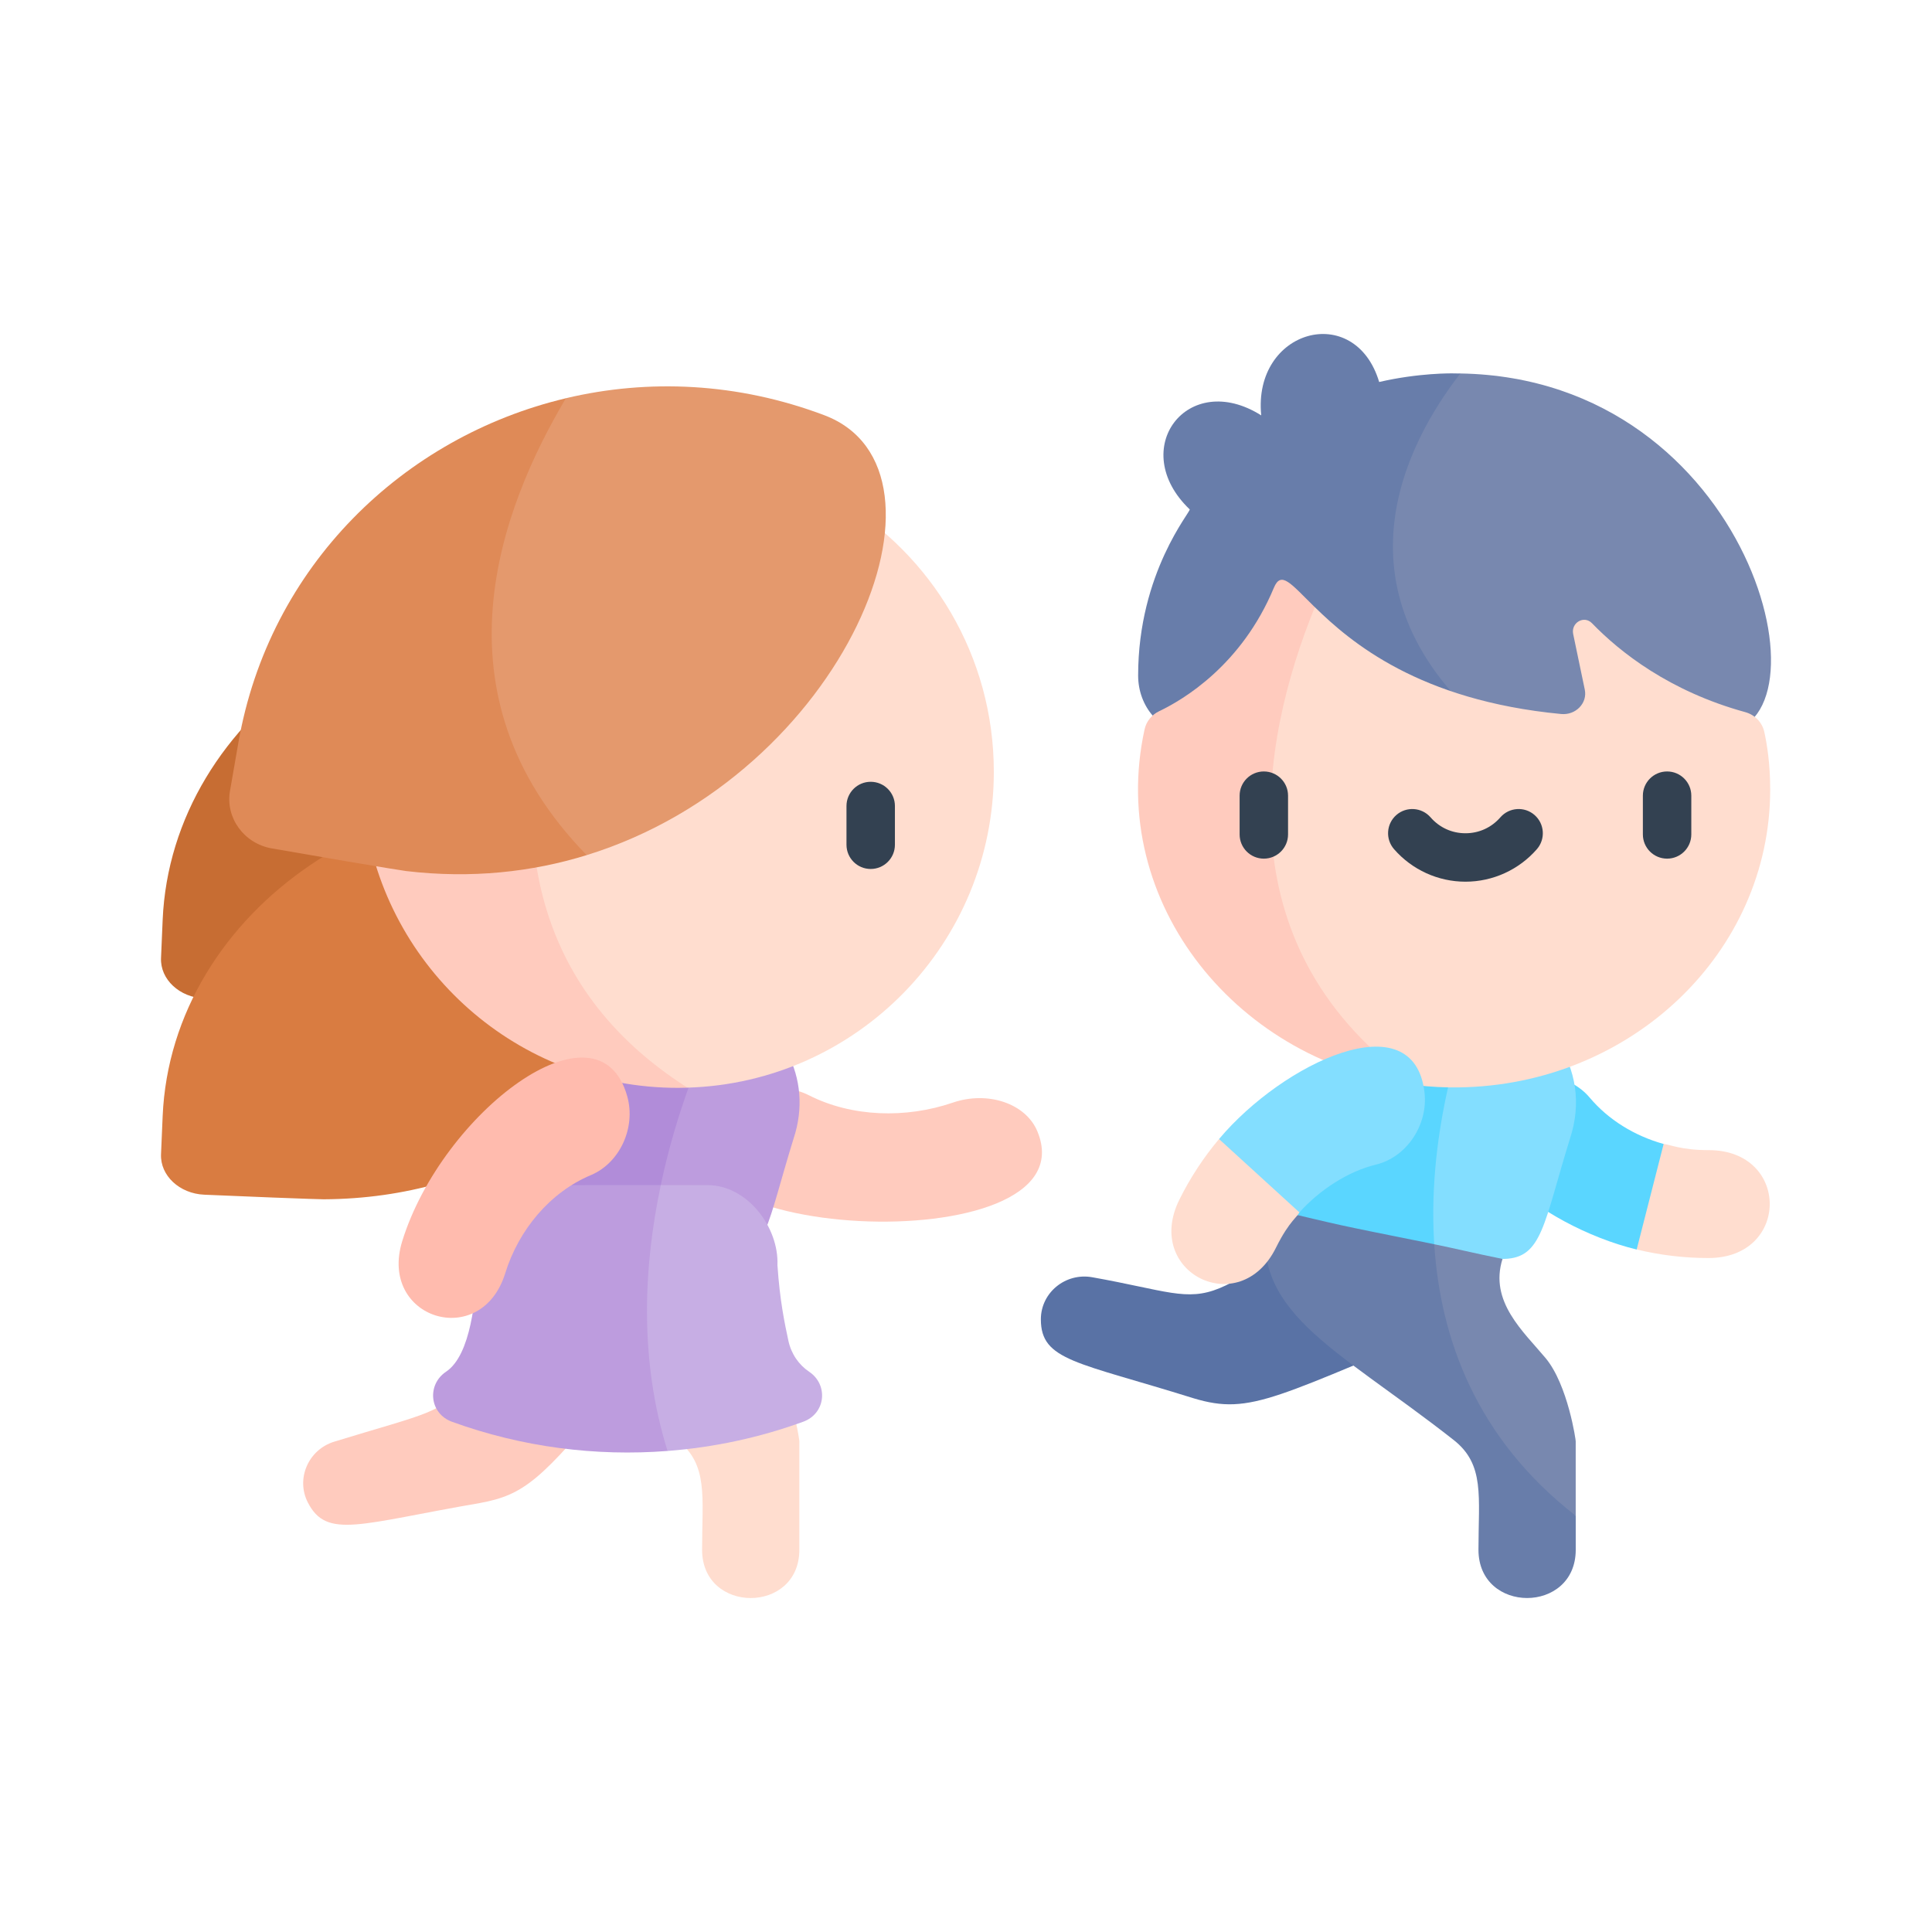 <svg xmlns="http://www.w3.org/2000/svg" width="72" height="72" viewBox="0 0 72 72" fill="none"><path d="M23.647 22.721C14.577 20.78 6.39 26.666 6.062 34.281L6.001 35.703C5.967 36.496 6.688 37.17 7.611 37.21C12.032 37.401 12.053 37.375 12.065 37.382C24.412 37.32 29.647 24.006 23.647 22.721Z" fill="#C76D33"></path><path d="M23.647 30.034C14.577 28.092 6.39 33.978 6.062 41.593L6.001 43.016C5.967 43.808 6.688 44.483 7.611 44.523C12.032 44.713 12.053 44.688 12.065 44.694C24.412 44.632 29.647 31.319 23.647 30.034Z" fill="#D97C41"></path><path d="M29.789 53.714V57.756C29.789 60.154 26.165 60.154 26.165 57.756C26.165 55.762 26.404 54.58 25.239 53.664C24.403 53.008 23.609 52.429 22.877 51.898C22.613 51.706 22.356 51.52 22.11 51.34H29.115C29.611 52.387 29.799 53.714 29.789 53.714Z" fill="#FFDDCF"></path><path d="M60.994 46.564C61.86 46.774 62.761 46.884 63.676 46.883C66.71 46.88 66.713 42.86 63.678 42.862C62.651 42.863 62.218 42.648 61.999 42.632C61.716 42.611 61.699 42.899 60.269 44.173L60.994 46.564Z" fill="#FFDDCF"></path><path d="M60.994 46.566L61.999 42.633C60.907 42.328 59.934 41.726 59.241 40.902C58.49 40.009 57.055 39.82 56.035 40.479C53.138 42.353 57.389 45.694 60.994 46.566Z" fill="#5AD6FF"></path><path d="M44.475 52.108C40.14 50.751 38.79 50.715 38.79 49.166C38.79 48.174 39.705 47.422 40.703 47.599C46.208 48.58 43.74 49.296 53.044 42.834L54.918 49.021C47.511 52.058 46.66 52.768 44.475 52.108Z" fill="#5972A5"></path><path d="M58.504 42.446C57.527 45.604 57.475 46.872 56.071 46.915C54.917 46.95 54.113 46.999 53.505 47.025C53.505 47.025 48.118 41.493 55.088 36.852C57.516 37.388 59.404 39.755 58.504 42.446Z" fill="#83DEFF"></path><path d="M53.505 47.025C51.409 47.116 51.636 46.942 47.85 45.022C47.891 44.836 47.944 44.648 48.009 44.464C49.803 39.389 49.837 38.618 51.366 37.577C52.557 36.769 53.888 36.587 55.088 36.852C54.314 38.837 53.066 42.821 53.505 47.025Z" fill="#5AD6FF"></path><path d="M58.722 53.714V56.489C58.722 56.489 50.822 53.052 53.45 46.369C54.142 46.509 54.969 46.71 55.994 46.917C55.491 48.507 56.779 49.627 57.599 50.611C58.435 51.613 58.734 53.714 58.722 53.714Z" fill="#7888AF"></path><path d="M58.723 56.488V57.755C58.723 60.153 55.098 60.153 55.098 57.755C55.098 55.761 55.338 54.579 54.172 53.663C49.693 50.144 46.454 48.895 47.252 45.022C50.315 45.742 49.354 45.544 53.45 46.368C53.675 49.873 55.007 53.596 58.723 56.488Z" fill="#687DAA"></path><path d="M64.08 27.304H55.653C43.406 19.409 54.422 13.918 54.422 13.918C65.347 14.101 68.478 27.304 64.08 27.304Z" fill="#7888AF"></path><path d="M55.653 27.305H44.305C43.244 27.305 42.415 26.333 42.415 25.176C42.415 21.327 44.401 19.046 44.336 18.983C41.99 16.74 44.257 13.748 47.002 15.48C46.683 12.28 50.491 11.217 51.398 14.236C52.873 13.893 54.13 13.912 54.193 13.916C54.27 13.916 54.346 13.917 54.422 13.919C52.409 16.512 49.417 22.112 55.653 27.305Z" fill="#687DAA"></path><path d="M65.97 29.422C65.97 35.502 60.785 40.441 54.355 40.524C53.825 40.531 53.303 40.503 52.792 40.443C52.792 40.443 37.774 34.375 48.998 22.625C50.336 23.935 52.885 26.104 58.179 26.609C58.722 26.661 59.166 26.204 59.06 25.699L58.628 23.63C58.54 23.207 59.032 22.921 59.327 23.224C60.365 24.297 62.209 25.761 65.04 26.539C65.396 26.637 65.672 26.918 65.751 27.279C65.853 27.745 65.97 28.472 65.97 29.422Z" fill="#FFDDCF"></path><path d="M52.792 40.444C46.193 39.686 41.23 33.666 42.656 27.178C42.721 26.883 42.922 26.636 43.195 26.506C44.105 26.073 46.274 24.783 47.472 21.908C47.745 21.253 48.099 21.747 48.998 22.627C46.911 27.784 45.619 35.403 52.792 40.444Z" fill="#FFCBBE"></path><path d="M47.099 31.999C46.601 31.999 46.197 31.595 46.197 31.096V29.652C46.197 29.154 46.601 28.75 47.099 28.75C47.597 28.75 48.002 29.154 48.002 29.652V31.096C48.002 31.595 47.597 31.999 47.099 31.999Z" fill="#334151"></path><path d="M62.128 31.999C61.629 31.999 61.225 31.595 61.225 31.096V29.652C61.225 29.154 61.629 28.75 62.128 28.75C62.626 28.75 63.03 29.154 63.03 29.652V31.096C63.03 31.595 62.626 31.999 62.128 31.999Z" fill="#334151"></path><path d="M54.613 32.858C53.593 32.858 52.623 32.416 51.952 31.646C51.624 31.27 51.663 30.7 52.039 30.372C52.415 30.045 52.985 30.084 53.313 30.46C53.646 30.842 54.108 31.053 54.613 31.053C55.119 31.053 55.581 30.842 55.914 30.46C56.242 30.084 56.812 30.045 57.187 30.372C57.563 30.7 57.602 31.27 57.275 31.646C56.603 32.416 55.633 32.858 54.613 32.858Z" fill="#334151"></path><path d="M45.43 42.449C44.857 43.131 44.357 43.889 43.951 44.709C42.603 47.427 46.201 49.219 47.55 46.501C48.598 44.388 48.787 46.139 47.894 42.865L45.43 42.449Z" fill="#FFDDCF"></path><path d="M45.43 42.449L48.424 45.182C49.184 44.34 50.236 43.654 51.282 43.4C52.416 43.126 53.224 41.925 53.088 40.718C52.7 37.289 47.816 39.609 45.43 42.449Z" fill="#83DEFF"></path><path d="M38.66 42.162C38.228 41.123 36.816 40.644 35.507 41.092C33.756 41.691 31.746 41.629 30.153 40.821C29.029 40.25 27.471 40.579 26.673 41.557C22.846 46.243 40.752 47.195 38.66 42.162Z" fill="#FFCBBE"></path><path d="M23.342 51.34C23.181 51.535 23.025 51.72 22.877 51.898C20.164 55.144 19.549 55.71 17.872 56.016C13.396 56.787 12.178 57.371 11.472 55.992C11.019 55.11 11.49 54.022 12.458 53.726C15.928 52.661 16.576 52.648 17.158 51.554C17.16 51.482 17.16 51.411 17.161 51.34L23.342 51.34Z" fill="#FFCBBE"></path><path d="M29.57 42.446C28.593 45.605 28.542 46.873 27.137 46.915C25.911 46.953 24.983 46.95 24.206 46.889C20.805 39.619 27.11 37.17 27.11 37.17C29.045 38.04 30.347 40.123 29.57 42.446Z" fill="#BD9CDE"></path><path d="M27.11 37.17C26.459 38.422 24.64 42.268 24.206 46.889C22.28 46.734 21.272 46.217 18.917 45.022C18.957 44.836 19.01 44.648 19.075 44.464C20.869 39.39 20.903 38.618 22.432 37.578C23.952 36.545 25.699 36.534 27.11 37.17Z" fill="#B18CD9"></path><path d="M29.927 52.986C28.314 53.573 26.611 53.94 24.878 54.073C18.617 49.23 24.626 44.166 24.626 44.166C25.238 44.167 25.831 44.167 26.373 44.167C27.849 44.167 29.03 45.736 28.973 47.147C29.062 48.479 29.245 49.331 29.38 49.961C29.486 50.459 29.775 50.866 30.155 51.121C30.873 51.601 30.782 52.677 29.927 52.986Z" fill="#C7AEE4"></path><path d="M24.878 54.073C22.206 54.281 19.46 53.934 16.849 52.987C15.996 52.677 15.904 51.601 16.623 51.12C17.564 50.489 17.722 48.355 17.803 47.147C17.746 45.736 18.927 44.167 20.402 44.167C21.664 44.166 23.2 44.166 24.626 44.166C24 47.115 23.797 50.623 24.878 54.073Z" fill="#BD9CDE"></path><path d="M37.037 28.763C37.037 35.147 31.956 40.346 25.617 40.534C25.616 40.534 25.616 40.533 25.615 40.533C25.428 40.477 14.741 37.152 16.37 28.488L20.302 25.885L31.263 18.629C34.72 20.68 37.037 24.452 37.037 28.763Z" fill="#FFDDCF"></path><path d="M25.617 40.535C25.498 40.539 25.379 40.541 25.258 40.541C19.285 40.541 14.352 36.094 13.585 30.332L16.37 28.489L20.302 25.885C19.16 30.993 19.695 36.753 25.615 40.533C25.616 40.533 25.616 40.535 25.617 40.535Z" fill="#FFCBBE"></path><path d="M32.448 32.384C31.95 32.384 31.546 31.98 31.546 31.481V30.037C31.546 29.539 31.95 29.135 32.448 29.135C32.947 29.135 33.351 29.539 33.351 30.037V31.481C33.351 31.98 32.947 32.384 32.448 32.384Z" fill="#334151"></path><path d="M21.864 31.868C7.968 25.136 21.089 14.841 21.089 14.841C24.157 14.113 27.49 14.255 30.717 15.473C36.12 17.514 31.501 28.892 21.864 31.868Z" fill="#E4996D"></path><path d="M21.864 31.868C19.827 32.498 17.567 32.75 15.129 32.461C15.117 32.452 15.082 32.48 10.13 31.618C9.095 31.437 8.397 30.48 8.57 29.479L8.883 27.681C10.031 21.083 15.044 16.275 21.089 14.842C18.675 18.914 15.98 25.846 21.864 31.868Z" fill="#DF8A57"></path><path d="M23.376 40.858C22.309 37.041 16.477 41.459 14.991 46.251C14.092 49.15 17.93 50.346 18.829 47.448C19.33 45.833 20.495 44.434 22.02 43.793C23.096 43.342 23.703 42.028 23.376 40.858Z" fill="#FFBBAE"></path></svg>